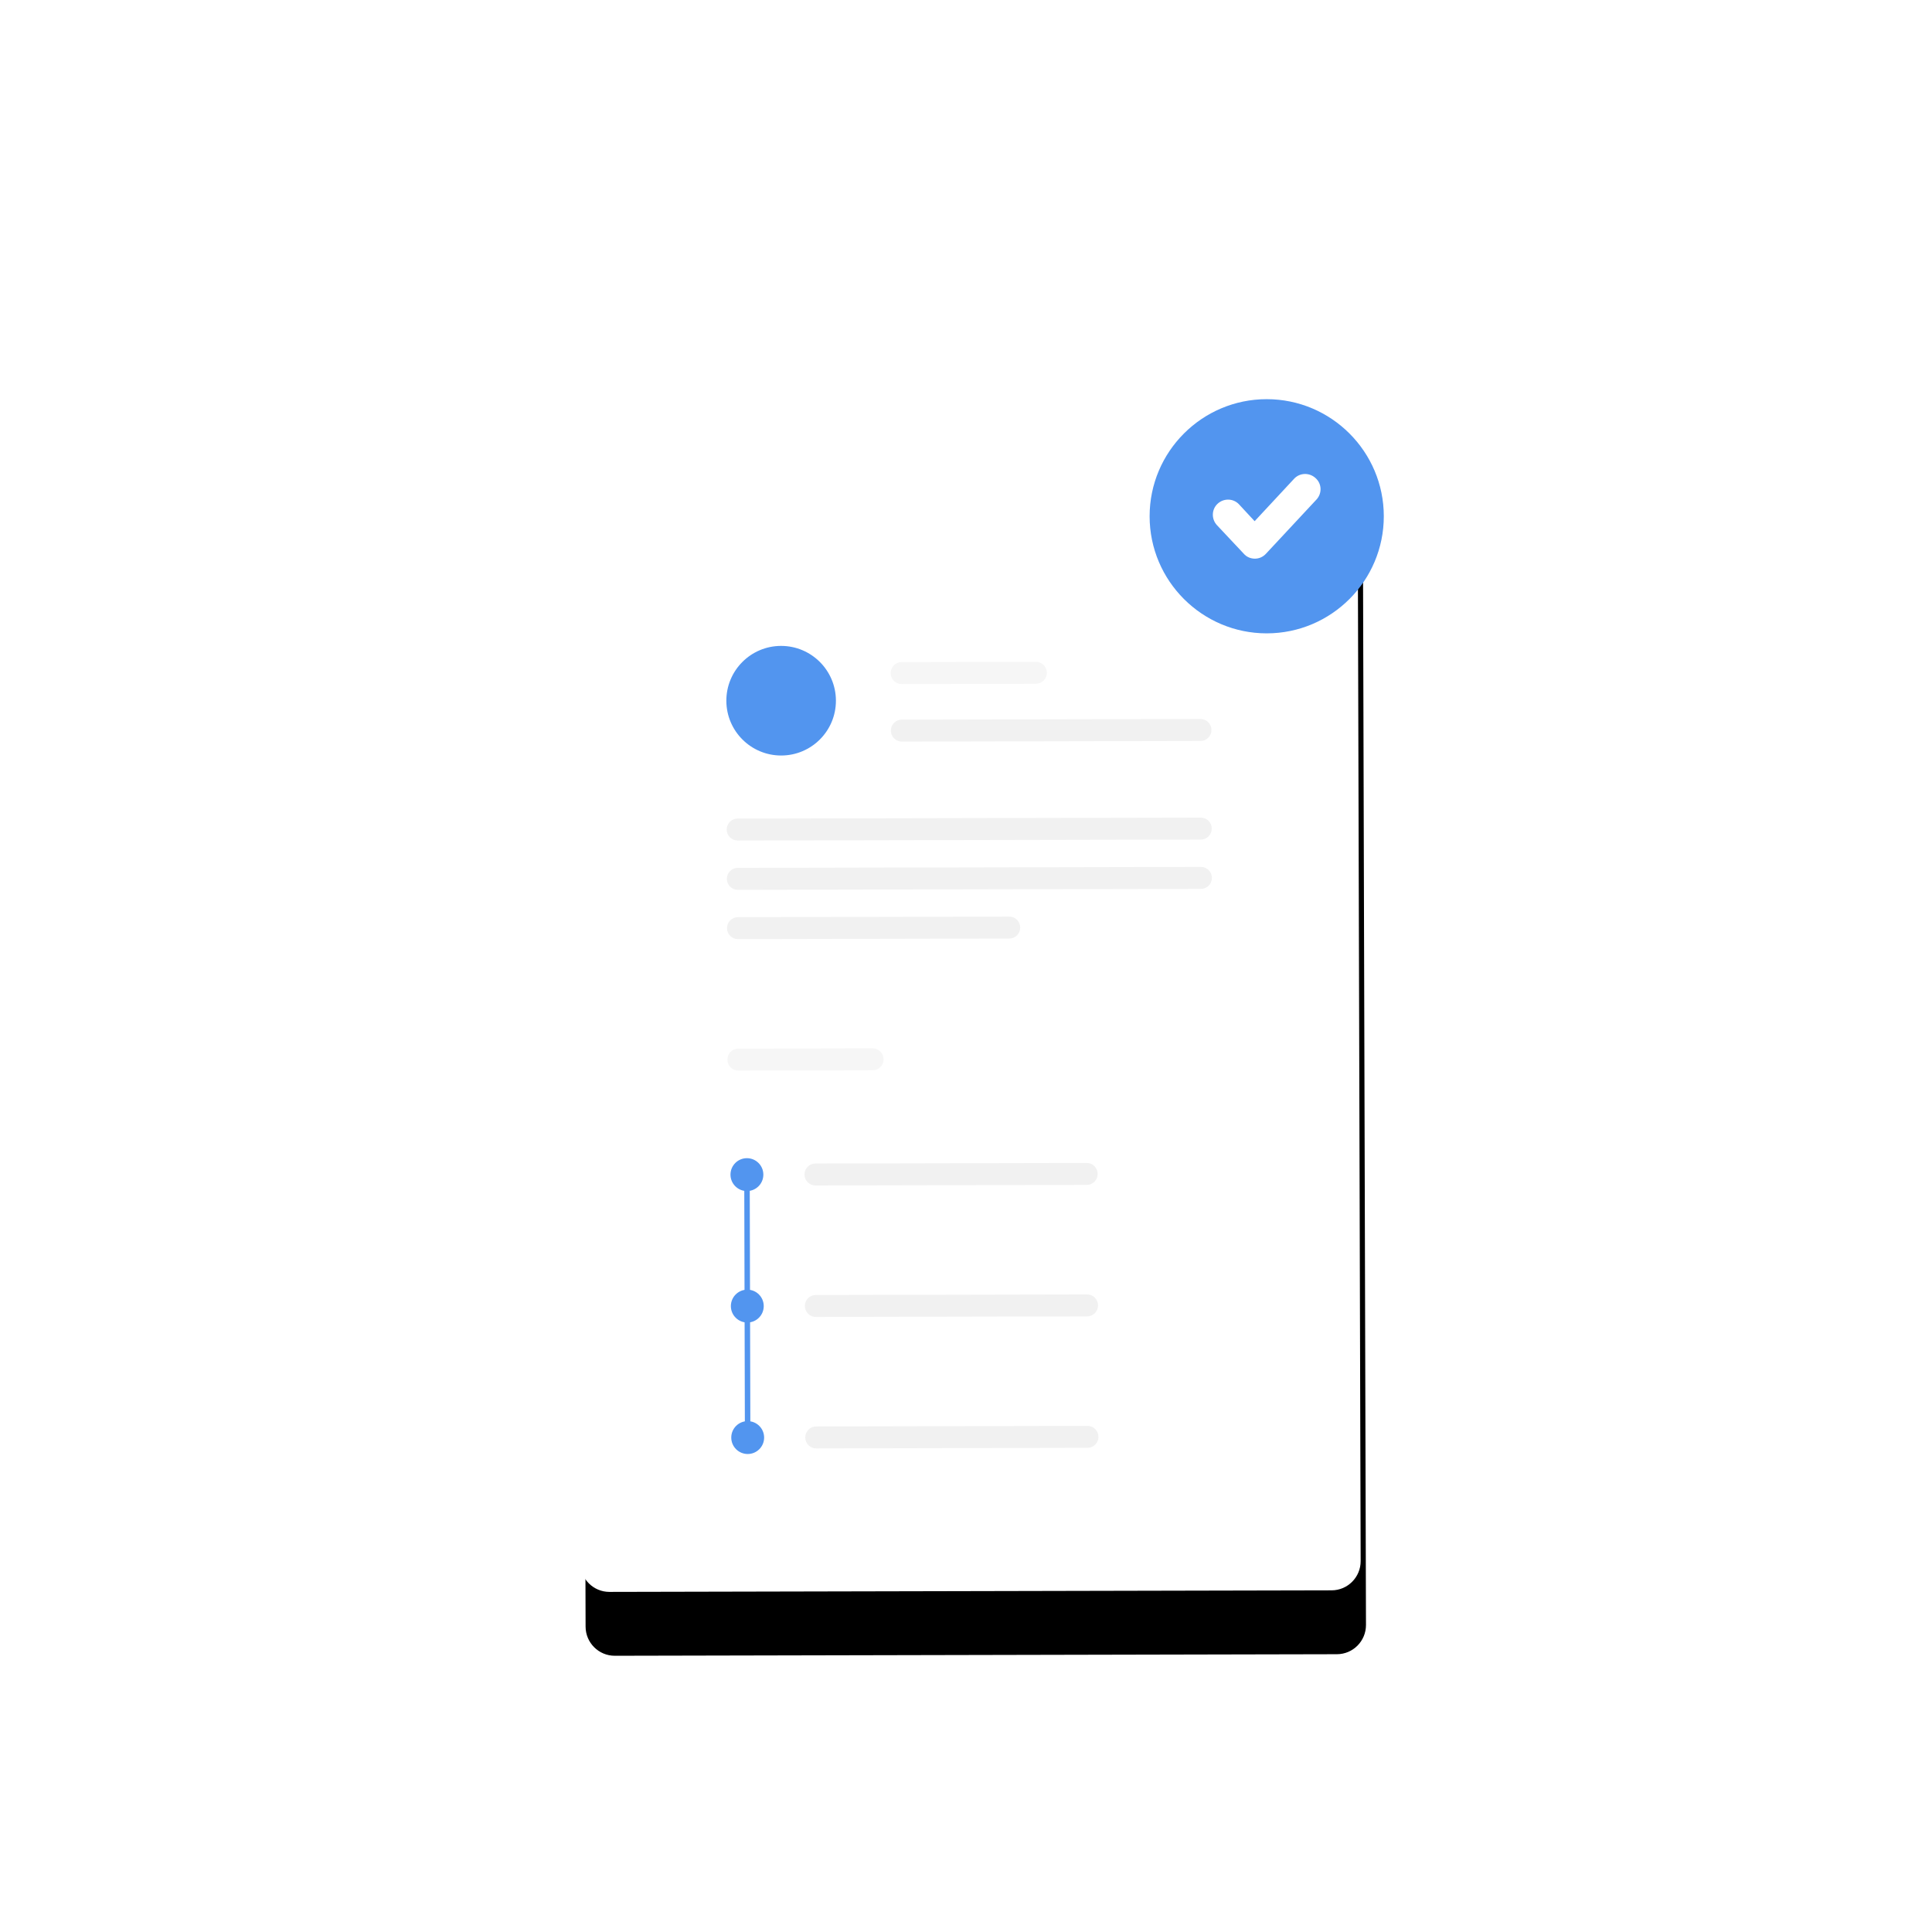 <svg width="363" height="363" viewBox="0 0 363 363" fill="none" xmlns="http://www.w3.org/2000/svg">
<g filter="url(#filter0_d)">
<g filter="url(#filter1_d)">
<path d="M248.603 75.787L112.924 76.08C109.901 76.087 107.457 78.549 107.465 81.581L108.025 281.621C108.033 284.653 110.491 287.105 113.514 287.099L249.193 286.806C252.216 286.8 254.66 284.337 254.651 281.305L254.092 81.265C254.084 78.233 251.626 75.781 248.603 75.787Z" fill="black"/>
</g>
<path d="M248.603 75.787L112.924 76.08C109.901 76.087 107.457 78.549 107.465 81.581L108.025 281.621C108.033 284.653 110.491 287.105 113.514 287.099L249.193 286.806C252.216 286.8 254.66 284.337 254.651 281.305L254.092 81.265C254.084 78.233 251.626 75.781 248.603 75.787Z" fill="white"/>
<path fill-rule="evenodd" clip-rule="evenodd" d="M138.834 208.696L139.863 208.694L139.989 259.131L138.96 259.134L138.834 208.696Z" fill="#5295EF"/>
<path d="M139.345 211.788C141.05 211.784 142.429 210.397 142.424 208.691C142.42 206.985 141.034 205.605 139.329 205.609C137.623 205.613 136.245 206.999 136.249 208.705C136.254 210.412 137.64 211.791 139.345 211.788Z" fill="#5295EF"/>
<path d="M139.418 236.489C141.123 236.485 142.502 235.099 142.498 233.392C142.493 231.686 141.107 230.306 139.402 230.31C137.697 230.314 136.318 231.7 136.322 233.407C136.327 235.113 137.713 236.493 139.418 236.489Z" fill="#5295EF"/>
<path d="M139.491 261.191C141.197 261.187 142.575 259.801 142.571 258.095C142.566 256.388 141.18 255.009 139.475 255.012C137.77 255.016 136.391 256.403 136.396 258.109C136.4 259.815 137.786 261.195 139.491 261.191Z" fill="#5295EF"/>
<path d="M193.633 112.35L168.396 112.405C167.261 112.407 166.344 113.332 166.347 114.471C166.35 115.609 167.273 116.53 168.407 116.527L193.644 116.473C194.779 116.471 195.696 115.546 195.693 114.407C195.689 113.269 194.767 112.348 193.633 112.35Z" fill="#F6F6F6"/>
<path d="M162.956 184.972L137.718 185.027C136.584 185.029 135.667 185.954 135.67 187.093C135.673 188.231 136.596 189.152 137.73 189.15L162.967 189.095C164.102 189.093 165.019 188.168 165.016 187.029C165.012 185.891 164.09 184.97 162.956 184.972Z" fill="#F6F6F6"/>
<path d="M224.559 123.095L168.428 123.212C167.294 123.215 166.377 124.14 166.38 125.279C166.383 126.418 167.306 127.339 168.44 127.337L224.57 127.219C225.705 127.217 226.622 126.292 226.618 125.153C226.615 124.014 225.693 123.093 224.559 123.095Z" fill="#F1F1F1"/>
<path d="M224.613 141.621L137.59 141.8C136.455 141.803 135.538 142.728 135.541 143.867C135.545 145.006 136.467 145.928 137.602 145.925L224.625 145.746C225.759 145.743 226.676 144.818 226.673 143.679C226.67 142.54 225.747 141.619 224.613 141.621Z" fill="#F1F1F1"/>
<path d="M224.64 150.884L137.617 151.063C136.483 151.065 135.566 151.991 135.569 153.13C135.572 154.269 136.495 155.19 137.629 155.188L224.652 155.009C225.787 155.006 226.704 154.081 226.701 152.942C226.697 151.803 225.775 150.881 224.64 150.884Z" fill="#F1F1F1"/>
<path d="M188.626 160.219L137.645 160.326C136.51 160.328 135.593 161.253 135.597 162.392C135.6 163.531 136.522 164.452 137.657 164.45L188.638 164.343C189.773 164.34 190.69 163.415 190.686 162.276C190.683 161.138 189.761 160.216 188.626 160.219Z" fill="#F1F1F1"/>
<path d="M203.181 206.506L152.2 206.613C151.065 206.615 150.148 207.54 150.152 208.679C150.155 209.818 151.077 210.739 152.211 210.737L203.193 210.63C204.327 210.627 205.244 209.702 205.241 208.564C205.238 207.425 204.316 206.503 203.181 206.506Z" fill="#F1F1F1"/>
<path d="M203.254 231.208L152.272 231.315C151.138 231.317 150.221 232.243 150.224 233.381C150.227 234.52 151.15 235.441 152.284 235.439L203.266 235.332C204.4 235.33 205.317 234.405 205.314 233.266C205.31 232.127 204.388 231.206 203.254 231.208Z" fill="#F1F1F1"/>
<path d="M203.327 255.909L152.345 256.016C151.211 256.019 150.294 256.944 150.297 258.083C150.3 259.221 151.223 260.143 152.357 260.14L203.339 260.033C204.473 260.031 205.39 259.106 205.387 257.967C205.384 256.828 204.461 255.907 203.327 255.909Z" fill="#F1F1F1"/>
<path d="M145.793 129.952C151.478 129.939 156.074 125.319 156.059 119.632C156.044 113.945 151.423 109.345 145.738 109.358C140.054 109.371 135.458 113.992 135.473 119.679C135.488 125.366 140.108 129.965 145.793 129.952Z" fill="#5295EF"/>
<path d="M237 63C224.866 63 215 72.865 215 85C215 97.135 224.866 107 237 107C249.135 107 259 97.135 259 85C259 72.865 249.135 63 237 63ZM246.356 81.85L236.861 92.04C236.306 92.642 235.564 92.966 234.777 92.966C233.99 92.966 233.202 92.642 232.693 92.04L227.644 86.667C226.579 85.51 226.626 83.703 227.783 82.638C228.941 81.573 230.748 81.619 231.813 82.777L234.731 85.926L242.141 77.96C243.207 76.802 245.013 76.756 246.171 77.821C247.375 78.886 247.421 80.693 246.356 81.85Z" fill="#5295EF"/>
</g>
<defs>
<filter id="filter0_d" x="-11" y="0" width="386.117" height="386.886" filterUnits="userSpaceOnUse" color-interpolation-filters="sRGB">
<feFlood flood-opacity="0" result="BackgroundImageFix"/>
<feColorMatrix in="SourceAlpha" type="matrix" values="0 0 0 0 0 0 0 0 0 0 0 0 0 0 0 0 0 0 127 0"/>
<feOffset dx="1" dy="12"/>
<feGaussianBlur stdDeviation="6"/>
<feColorMatrix type="matrix" values="0 0 0 0 0 0 0 0 0 0 0 0 0 0 0 0 0 0 0.12 0"/>
<feBlend mode="normal" in2="BackgroundImageFix" result="effect1_dropShadow"/>
<feBlend mode="normal" in="SourceGraphic" in2="effect1_dropShadow" result="shape"/>
</filter>
<filter id="filter1_d" x="96.466" y="75.787" width="171.186" height="235.311" filterUnits="userSpaceOnUse" color-interpolation-filters="sRGB">
<feFlood flood-opacity="0" result="BackgroundImageFix"/>
<feColorMatrix in="SourceAlpha" type="matrix" values="0 0 0 0 0 0 0 0 0 0 0 0 0 0 0 0 0 0 127 0"/>
<feOffset dx="1" dy="12"/>
<feGaussianBlur stdDeviation="6"/>
<feColorMatrix type="matrix" values="0 0 0 0 0 0 0 0 0 0 0 0 0 0 0 0 0 0 0.02 0"/>
<feBlend mode="normal" in2="BackgroundImageFix" result="effect1_dropShadow"/>
<feBlend mode="normal" in="SourceGraphic" in2="effect1_dropShadow" result="shape"/>
</filter>
</defs>
</svg>

